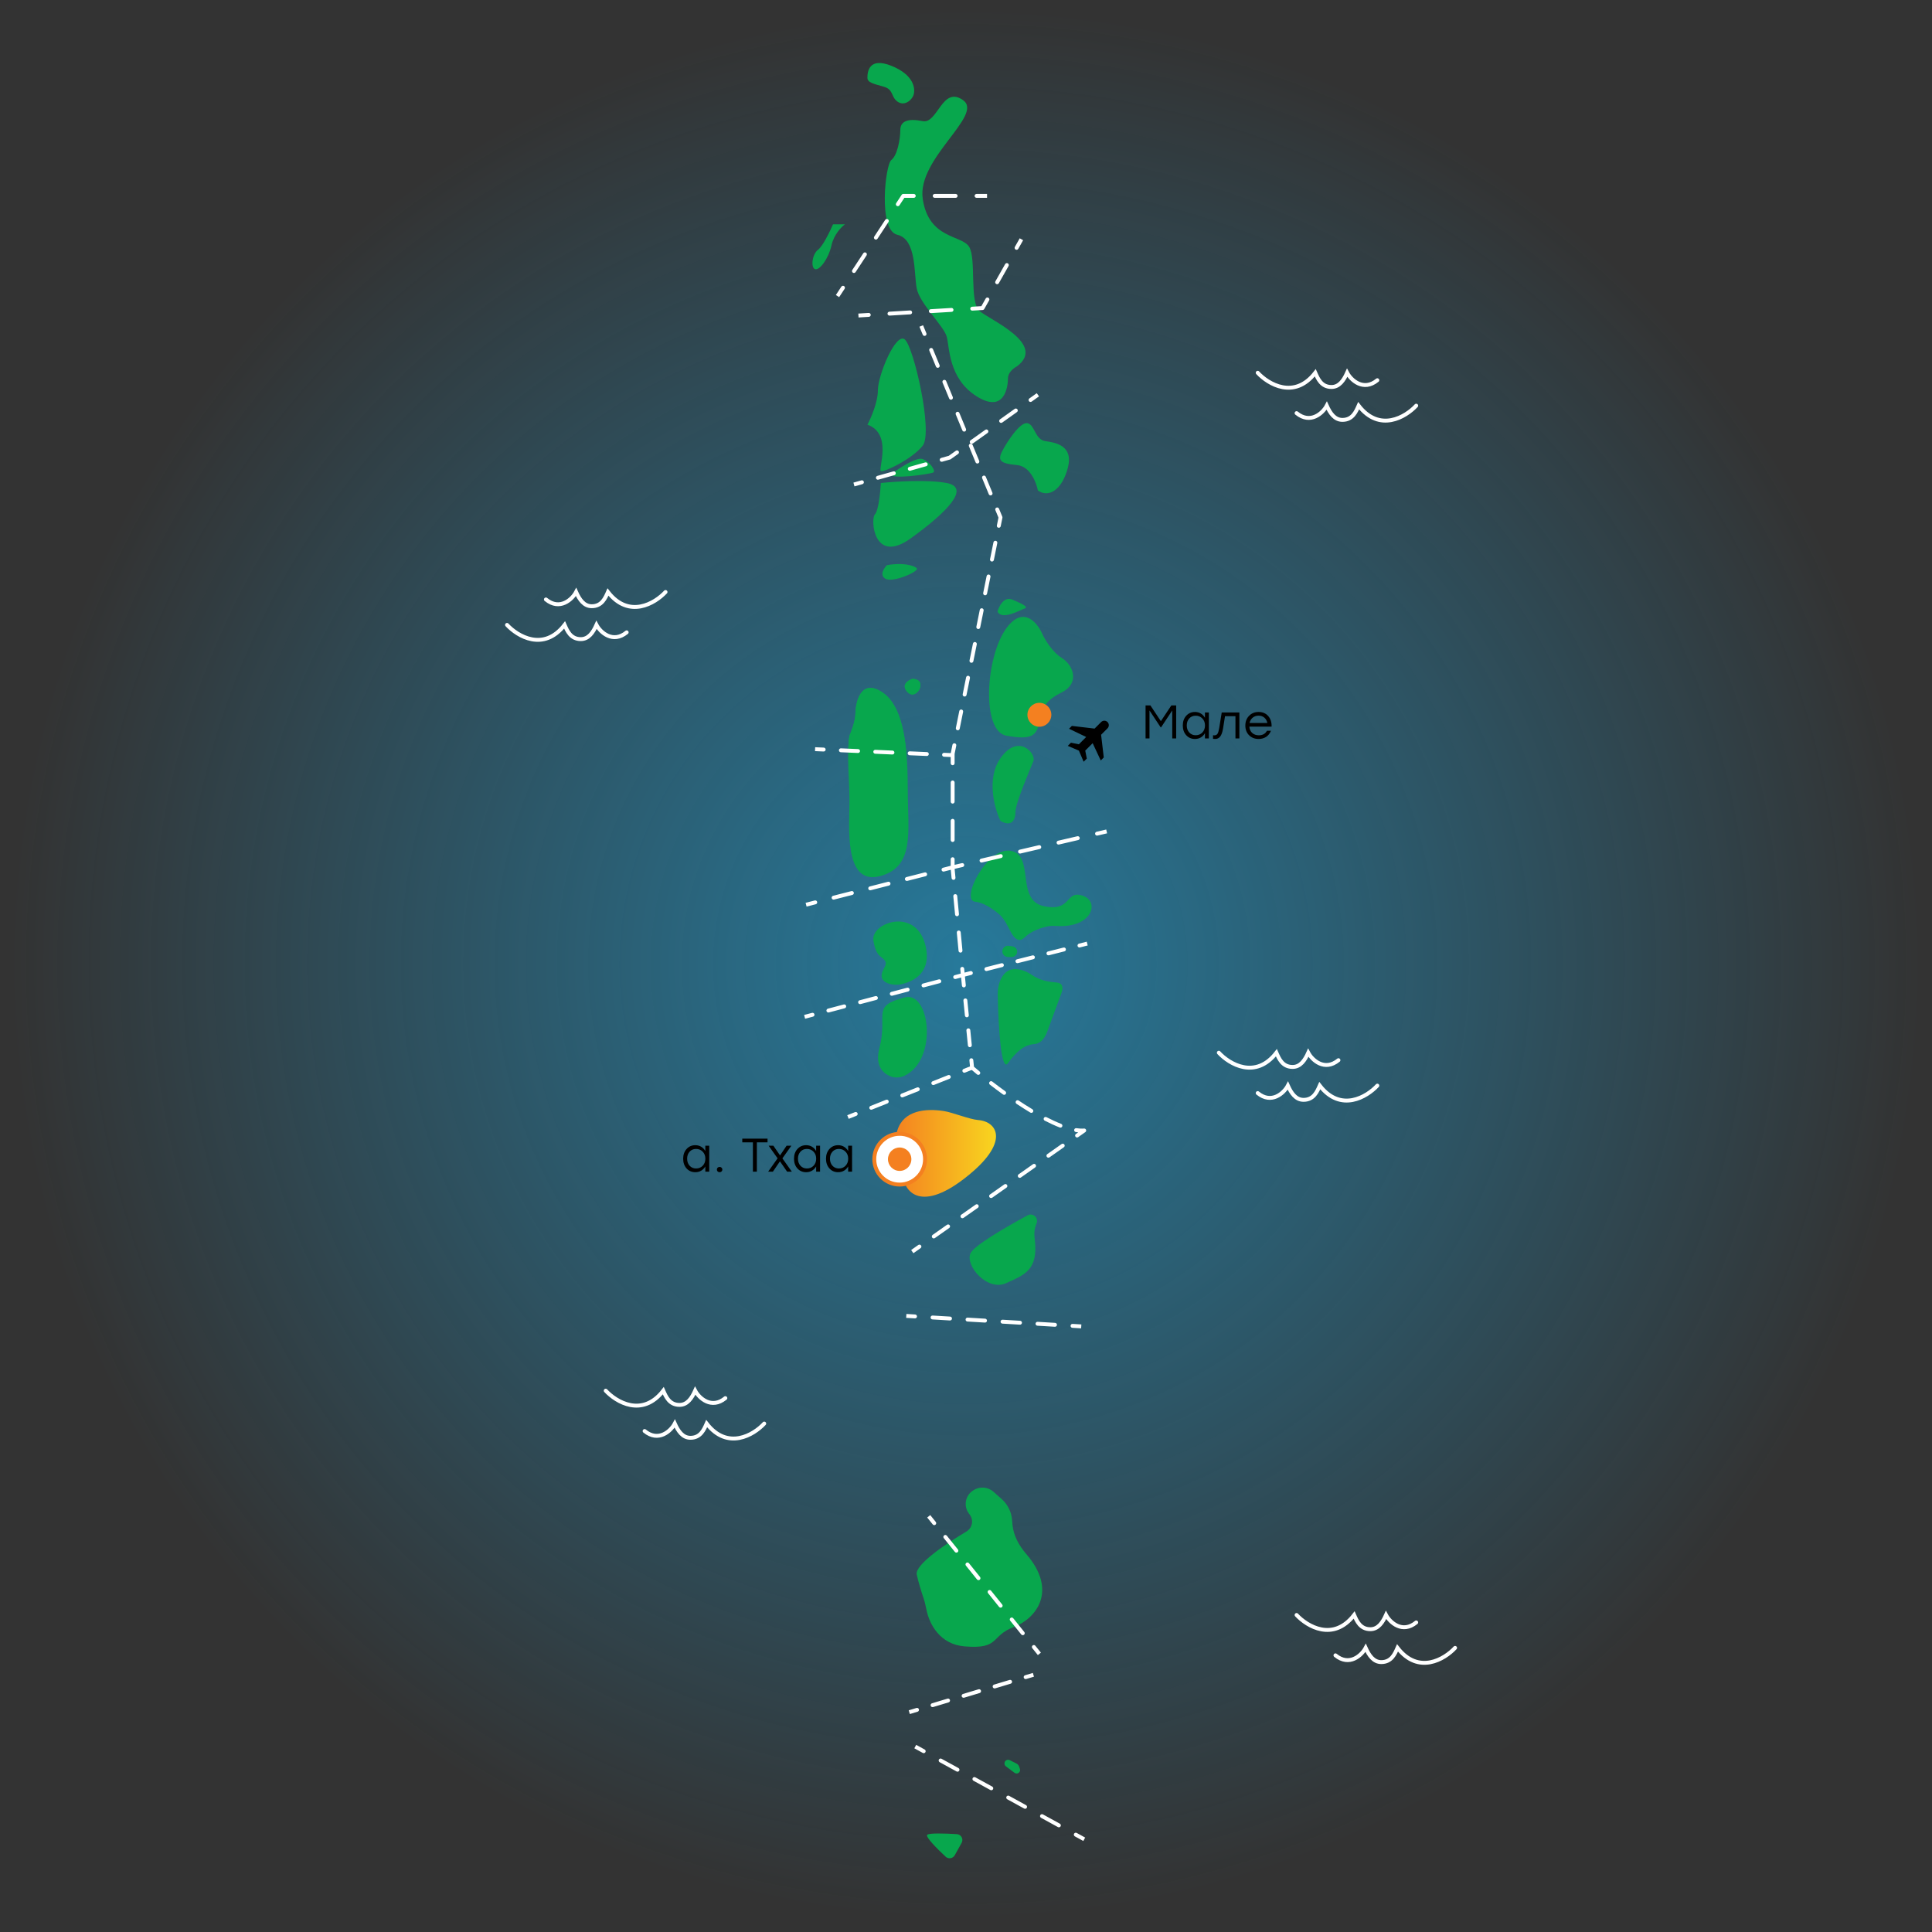 <svg width="450" height="450" viewBox="0 0 450 450" fill="none" xmlns="http://www.w3.org/2000/svg">
<rect x="0" y="0" width="450" height="450" fill="#333333" stroke="none"/>
<circle opacity="0.6" cx="225.002" cy="224.545" r="224.545" fill="url(#paint0_radial_381_1131)"/>
<path d="M190.543 58.166C191.657 57.33 193.329 53.87 194.026 52.245H196.812C196 52.825 194.235 54.613 193.678 57.121C192.981 60.255 190.891 63.042 189.846 62.694C188.801 62.345 189.15 59.211 190.543 58.166Z" fill="#08A74D"/>
<path d="M199.25 166.138C199.25 167.81 198.321 170.317 197.857 171.362C197.16 175.89 197.857 181.115 197.857 186.687C197.857 192.26 196.464 206.192 204.823 204.102C213.182 202.012 211.441 193.653 211.441 184.249C211.441 174.845 210.744 164.745 205.52 161.262C200.295 157.779 199.25 164.048 199.25 166.138Z" fill="#08A74D"/>
<path d="M212.485 158.127C211.441 158.475 209.769 159.59 211.441 161.262C213.53 163.351 216.317 158.127 212.485 158.127Z" fill="#08A74D"/>
<path fill-rule="evenodd" clip-rule="evenodd" d="M212.486 158.127C211.441 158.475 209.769 159.59 211.441 161.262C213.531 163.352 216.317 158.127 212.486 158.127ZM197.857 171.362C198.322 170.317 199.251 167.81 199.251 166.138C199.251 164.048 200.296 157.779 205.52 161.262C209.052 163.616 210.514 168.995 211.091 175.138L197.567 174.75C197.603 173.583 197.69 172.453 197.857 171.362Z" fill="#08A74D"/>
<path d="M234.428 146.285C238.329 140.991 241.626 145.008 242.787 147.678C243.368 148.955 245.086 151.858 247.315 153.251C250.101 154.992 251.495 159.172 247.315 161.262C243.178 163.33 242.795 165.057 242.112 168.132L242.091 168.228C241.394 171.362 240.349 172.407 234.428 171.362C228.507 170.317 229.552 152.903 234.428 146.285Z" fill="#08A74D"/>
<path d="M235.821 139.667C233.871 138.831 232.687 141.177 232.338 142.454C233.383 144.543 237.563 142.105 238.608 141.757C239.652 141.409 238.259 140.712 235.821 139.667Z" fill="#08A74D"/>
<path d="M236.866 108.321C239.931 108.599 241.394 112.384 241.742 114.242C244.18 115.983 247.315 114.242 248.708 109.017C250.101 103.793 245.922 103.096 243.484 102.748C241.046 102.4 241.046 98.916 239.304 98.568C237.563 98.22 234.428 103.096 233.383 105.186C232.338 107.276 233.035 107.972 236.866 108.321Z" fill="#08A74D"/>
<path d="M234.776 88.119C234.776 86.726 236.17 85.681 236.866 85.333C243.832 80.109 230.597 74.536 228.159 72.446C225.721 70.356 227.462 60.255 225.721 57.469C223.979 54.683 216.317 55.728 214.923 46.324C213.53 36.92 229.204 26.819 224.327 23.336C219.451 19.853 218.406 28.909 214.923 28.212C211.44 27.516 209.699 28.212 209.699 30.302C209.699 32.392 209.002 36.223 207.609 37.268C206.216 38.313 204.475 53.638 209.002 54.683C213.53 55.728 212.834 63.739 213.53 67.222C214.227 70.704 219.8 75.929 220.496 78.367C221.193 80.805 220.844 88.119 227.462 92.299C234.08 96.478 234.776 89.861 234.776 88.119Z" fill="#08A74D"/>
<path d="M233.035 176.587C229.691 181.324 231.641 188.313 233.035 191.215C235.473 192.608 236.518 191.215 236.518 189.126C236.518 187.036 240.001 179.025 240.697 177.283C241.394 175.542 237.214 170.666 233.035 176.587Z" fill="#08A74D"/>
<path d="M204.475 90.906C204.475 93.692 202.849 97.407 202.037 98.916C207.958 101.006 204.475 109.365 205.171 109.714C205.868 110.062 212.486 106.927 214.924 103.793C217.362 100.658 212.834 80.805 210.744 79.063C208.654 77.322 204.475 87.422 204.475 90.906Z" fill="#08A74D"/>
<path d="M203.778 119.814C204.614 118.978 205.055 114.59 205.171 112.5C208.422 112.152 216.038 111.664 220.496 112.5C226.069 113.545 220.844 119.118 212.137 125.387C203.43 131.656 202.733 120.859 203.778 119.814Z" fill="#08A74D"/>
<path d="M214.923 106.927C213.53 106.37 209.467 109.017 207.609 110.41C207.261 111.803 216.665 110.41 217.361 110.062C218.058 109.714 216.665 107.624 214.923 106.927Z" fill="#08A74D"/>
<path d="M206.216 134.791C204.823 133.955 205.868 132.353 206.564 131.656C210.047 130.96 212.834 131.656 213.53 132.353C214.227 133.05 207.958 135.836 206.216 134.791Z" fill="#08A74D"/>
<path d="M215.62 220.472C216.877 226.13 213.354 228.465 209.999 229.226C208.021 229.675 205.13 229.036 205.349 227.019C205.481 225.81 206.647 224.816 206.216 223.955C205.519 222.562 204.126 223.259 203.43 219.079C202.733 214.899 213.53 211.068 215.62 220.472Z" fill="#08A74D"/>
<path d="M204.823 244.156C203.787 248.127 205.553 249.886 207.262 250.638C208.36 251.121 209.635 251.06 210.717 250.54C218.517 246.791 216.617 230.782 210.744 232.314C202.733 234.404 206.913 236.145 204.823 244.156Z" fill="#08A74D"/>
<path d="M227.114 210.023C228.979 210.21 231.053 211.551 232.603 212.836C233.872 213.888 234.577 215.42 235.327 216.888C236.132 218.466 237.302 219.688 238.608 218.382C240.171 216.819 242.585 216.046 244.199 215.741C244.877 215.613 245.574 215.647 246.264 215.685C254.436 216.127 256.206 209.968 252.191 208.63C248.012 207.237 249.753 212.461 243.136 211.068C236.518 209.675 241.046 199.226 235.473 198.181C229.9 197.136 223.631 209.675 227.114 210.023Z" fill="#08A74D"/>
<path d="M240.349 227.09C239.044 226.186 237.79 225.798 236.666 225.72C233.711 225.516 232.326 228.781 232.389 231.742C232.568 240.118 233.24 249.767 234.776 247.64C237.678 243.623 239.578 243.323 241.027 243.169C242.53 243.008 243.406 241.68 243.929 240.262L247.218 231.333C247.741 229.915 247.485 228.933 245.977 228.827C244.412 228.718 242.23 228.392 240.349 227.09Z" fill="#08A74D"/>
<path d="M209.003 263.313C210.437 258.6 215.6 258.119 219.894 258.794C221.835 259.099 225.852 260.724 227.811 260.875C232.339 261.223 235.473 266.099 224.676 274.458C213.879 282.817 210.396 276.896 210.396 273.762C210.396 270.627 206.565 271.324 209.003 263.313Z" fill="url(#paint1_linear_381_1131)"/>
<path d="M226.069 291.873C226.954 290.103 233.898 286.021 239.337 283.078C240.605 282.391 241.992 283.691 241.414 285.012C240.947 286.078 240.835 287.262 240.985 288.416C241.952 295.854 238.643 296.894 234.428 298.839C229.9 300.929 224.676 294.66 226.069 291.873Z" fill="#08A74D"/>
<path d="M202.037 18.111C202.037 19.226 203.43 19.505 205.868 20.201C207.958 20.798 207.609 22.291 208.654 23.336C210.43 25.112 212.486 23.336 212.834 21.943C213.182 20.55 212.834 17.415 207.609 15.325C202.385 13.235 202.037 16.718 202.037 18.111Z" fill="#08A74D"/>
<path d="M213.53 366.757C213.024 364.479 220.336 359.537 225.074 356.736C225.9 356.248 226.417 355.367 226.417 354.408C226.417 353.833 226.231 353.273 225.886 352.813L225.674 352.53C224.381 350.806 224.819 348.348 226.628 347.177L226.745 347.102C228.198 346.162 230.099 346.307 231.392 347.456L233.32 349.17C234.703 350.399 235.562 352.11 235.723 353.953L235.82 355.073C236.044 357.654 237.332 359.987 239.026 361.947C246.524 370.622 241.205 377.059 236.17 378.948C230.597 381.037 233.035 384.172 224.676 383.475C218.914 382.995 216.531 378.343 215.833 375.134C215.631 374.207 215.453 373.273 215.151 372.373C214.631 370.825 213.942 368.608 213.53 366.757Z" fill="#08A74D"/>
<path d="M222.386 432.11L223.977 429.246C224.468 428.362 223.883 427.268 222.873 427.206C219.996 427.029 216.405 426.925 215.969 427.361C215.512 427.817 218.143 430.488 220.257 432.46C220.909 433.068 221.953 432.89 222.386 432.11Z" fill="#08A74D"/>
<path d="M234.298 411.416L236.302 412.919C236.442 413.024 236.613 413.081 236.788 413.081C237.34 413.081 237.731 412.539 237.556 412.015L237.375 411.471C237.272 411.164 237.051 410.909 236.761 410.764L235.187 409.977C234.768 409.768 234.258 409.938 234.048 410.357C233.865 410.724 233.97 411.17 234.298 411.416Z" fill="#08A74D"/>
<path d="M235.856 220.428L234.954 220.299C234.268 220.201 233.625 220.656 233.489 221.335C233.421 221.675 233.493 222.03 233.685 222.318C233.93 222.686 234.346 222.91 234.788 222.91H235.649C235.982 222.91 236.302 222.778 236.538 222.542L236.555 222.525C237.087 221.993 237.025 221.114 236.423 220.662C236.257 220.538 236.062 220.457 235.856 220.428Z" fill="#08A74D"/>
<path d="M233.035 120.511L233.481 120.601C233.499 120.513 233.49 120.421 233.455 120.337L233.035 120.511ZM221.89 175.542L221.444 175.452C221.438 175.481 221.435 175.512 221.435 175.542H221.89ZM221.89 202.361H221.435C221.435 202.375 221.436 202.39 221.437 202.404L221.89 202.361ZM224.328 227.787L223.875 227.83L223.876 227.832L224.328 227.787ZM226.418 248.684L225.965 248.73C225.977 248.845 226.033 248.952 226.121 249.029L226.418 248.684ZM252.54 263.313L252.802 263.684C252.969 263.566 253.037 263.35 252.967 263.158C252.897 262.965 252.707 262.843 252.502 262.86L252.54 263.313ZM214.417 290.721C214.622 290.576 214.671 290.293 214.526 290.088C214.382 289.882 214.098 289.833 213.893 289.978L214.417 290.721ZM217.231 287.627C217.026 287.771 216.976 288.055 217.121 288.26C217.266 288.465 217.549 288.515 217.754 288.37L217.231 287.627ZM221.092 286.019C221.297 285.874 221.347 285.591 221.202 285.386C221.058 285.18 220.774 285.131 220.569 285.276L221.092 286.019ZM223.907 282.925C223.701 283.069 223.652 283.353 223.797 283.558C223.941 283.763 224.225 283.813 224.43 283.668L223.907 282.925ZM227.768 281.317C227.973 281.172 228.022 280.889 227.878 280.684C227.733 280.478 227.45 280.429 227.244 280.574L227.768 281.317ZM230.582 278.223C230.377 278.367 230.328 278.651 230.472 278.856C230.617 279.061 230.901 279.111 231.106 278.966L230.582 278.223ZM234.444 276.615C234.649 276.47 234.698 276.187 234.553 275.982C234.409 275.776 234.125 275.727 233.92 275.872L234.444 276.615ZM237.258 273.521C237.053 273.665 237.004 273.949 237.148 274.154C237.293 274.359 237.576 274.409 237.781 274.264L237.258 273.521ZM241.119 271.913C241.325 271.768 241.374 271.485 241.229 271.28C241.085 271.074 240.801 271.025 240.596 271.17L241.119 271.913ZM243.934 268.819C243.728 268.963 243.679 269.247 243.824 269.452C243.968 269.657 244.252 269.707 244.457 269.562L243.934 268.819ZM247.795 267.211C248 267.066 248.049 266.783 247.905 266.578C247.76 266.372 247.477 266.323 247.271 266.468L247.795 267.211ZM250.609 264.117C250.404 264.261 250.355 264.545 250.499 264.75C250.644 264.955 250.928 265.005 251.133 264.86L250.609 264.117ZM250.716 262.778C250.468 262.74 250.237 262.911 250.199 263.159C250.161 263.407 250.332 263.639 250.58 263.676L250.716 262.778ZM246.834 262.616C247.068 262.707 247.332 262.591 247.422 262.356C247.513 262.122 247.397 261.859 247.163 261.768L246.834 262.616ZM243.749 260.21C243.526 260.095 243.251 260.182 243.136 260.406C243.021 260.629 243.109 260.903 243.332 261.018L243.749 260.21ZM239.989 259.145C240.204 259.274 240.484 259.204 240.613 258.989C240.742 258.774 240.673 258.495 240.457 258.365L239.989 259.145ZM237.265 256.34C237.056 256.201 236.774 256.257 236.635 256.466C236.496 256.675 236.552 256.957 236.761 257.096L237.265 256.34ZM233.624 254.92C233.827 255.067 234.111 255.021 234.258 254.817C234.405 254.613 234.359 254.329 234.155 254.182L233.624 254.92ZM231.117 251.918C230.918 251.764 230.633 251.801 230.48 252C230.326 252.199 230.363 252.484 230.562 252.638L231.117 251.918ZM227.577 250.257C227.771 250.417 228.057 250.39 228.217 250.196C228.377 250.003 228.35 249.716 228.156 249.556L227.577 250.257ZM226.696 246.898C226.671 246.648 226.448 246.466 226.198 246.491C225.949 246.516 225.766 246.738 225.791 246.988L226.696 246.898ZM225.443 243.505C225.468 243.755 225.691 243.937 225.941 243.912C226.19 243.887 226.373 243.664 226.348 243.415L225.443 243.505ZM225.999 239.932C225.974 239.682 225.752 239.5 225.502 239.525C225.252 239.55 225.07 239.772 225.095 240.022L225.999 239.932ZM224.746 236.539C224.771 236.789 224.994 236.971 225.244 236.946C225.494 236.921 225.676 236.699 225.651 236.449L224.746 236.539ZM225.303 232.966C225.278 232.716 225.055 232.534 224.805 232.559C224.555 232.584 224.373 232.806 224.398 233.056L225.303 232.966ZM224.05 229.573C224.075 229.823 224.298 230.005 224.547 229.98C224.797 229.955 224.979 229.733 224.954 229.483L224.05 229.573ZM224.577 225.624C224.553 225.374 224.331 225.191 224.081 225.215C223.831 225.239 223.648 225.461 223.672 225.711L224.577 225.624ZM223.266 221.473C223.29 221.723 223.512 221.907 223.762 221.883C224.012 221.859 224.195 221.637 224.171 221.387L223.266 221.473ZM223.765 217.149C223.741 216.899 223.519 216.716 223.269 216.74C223.019 216.764 222.836 216.986 222.86 217.236L223.765 217.149ZM222.453 212.998C222.477 213.248 222.699 213.431 222.949 213.407C223.199 213.383 223.382 213.161 223.358 212.911L222.453 212.998ZM222.952 208.674C222.928 208.424 222.706 208.241 222.456 208.265C222.206 208.289 222.023 208.511 222.047 208.761L222.952 208.674ZM221.641 204.523C221.665 204.773 221.887 204.956 222.136 204.932C222.386 204.908 222.569 204.686 222.546 204.436L221.641 204.523ZM222.344 200.126C222.344 199.875 222.141 199.671 221.89 199.671C221.639 199.671 221.435 199.875 221.435 200.126H222.344ZM221.435 195.656C221.435 195.907 221.639 196.111 221.89 196.111C222.141 196.111 222.344 195.907 222.344 195.656H221.435ZM222.344 191.186C222.344 190.935 222.141 190.732 221.89 190.732C221.639 190.732 221.435 190.935 221.435 191.186H222.344ZM221.435 186.716C221.435 186.968 221.639 187.171 221.89 187.171C222.141 187.171 222.344 186.968 222.344 186.716H221.435ZM222.344 182.247C222.344 181.996 222.141 181.792 221.89 181.792C221.639 181.792 221.435 181.996 221.435 182.247H222.344ZM221.435 177.777C221.435 178.028 221.639 178.231 221.89 178.231C222.141 178.231 222.344 178.028 222.344 177.777H221.435ZM222.733 173.667C222.783 173.421 222.624 173.181 222.378 173.131C222.132 173.081 221.892 173.24 221.842 173.486L222.733 173.667ZM222.639 169.556C222.589 169.802 222.748 170.041 222.994 170.091C223.24 170.141 223.48 169.982 223.53 169.736L222.639 169.556ZM224.326 165.805C224.375 165.559 224.216 165.319 223.97 165.27C223.724 165.22 223.484 165.379 223.435 165.625L224.326 165.805ZM224.231 161.694C224.181 161.94 224.34 162.18 224.586 162.23C224.832 162.28 225.072 162.12 225.122 161.874L224.231 161.694ZM225.918 157.944C225.968 157.698 225.809 157.458 225.563 157.408C225.317 157.358 225.077 157.517 225.027 157.763L225.918 157.944ZM225.823 153.832C225.773 154.078 225.932 154.318 226.178 154.368C226.424 154.418 226.664 154.259 226.714 154.013L225.823 153.832ZM227.51 150.082C227.56 149.836 227.401 149.596 227.155 149.546C226.909 149.497 226.669 149.656 226.619 149.902L227.51 150.082ZM227.415 145.971C227.365 146.217 227.524 146.457 227.77 146.507C228.016 146.556 228.256 146.397 228.306 146.151L227.415 145.971ZM229.102 142.221C229.152 141.974 228.993 141.735 228.747 141.685C228.501 141.635 228.261 141.794 228.211 142.04L229.102 142.221ZM229.007 138.109C228.958 138.355 229.117 138.595 229.363 138.645C229.609 138.695 229.849 138.536 229.898 138.29L229.007 138.109ZM230.694 134.359C230.744 134.113 230.585 133.873 230.339 133.823C230.093 133.773 229.853 133.932 229.803 134.179L230.694 134.359ZM230.6 130.248C230.55 130.494 230.709 130.734 230.955 130.783C231.201 130.833 231.441 130.674 231.491 130.428L230.6 130.248ZM232.287 126.497C232.337 126.251 232.177 126.012 231.931 125.962C231.685 125.912 231.446 126.071 231.396 126.317L232.287 126.497ZM232.192 122.386C232.142 122.632 232.301 122.872 232.547 122.922C232.793 122.972 233.033 122.813 233.083 122.567L232.192 122.386ZM232.686 118.48C232.59 118.248 232.324 118.137 232.092 118.233C231.86 118.329 231.75 118.595 231.846 118.827L232.686 118.48ZM230.308 115.112C230.404 115.344 230.67 115.454 230.902 115.358C231.134 115.262 231.244 114.996 231.148 114.764L230.308 115.112ZM229.61 111.049C229.514 110.817 229.248 110.707 229.016 110.803C228.784 110.899 228.674 111.165 228.77 111.397L229.61 111.049ZM227.231 107.682C227.327 107.914 227.593 108.024 227.825 107.928C228.057 107.832 228.167 107.566 228.071 107.334L227.231 107.682ZM226.533 103.619C226.437 103.387 226.171 103.277 225.939 103.373C225.707 103.469 225.597 103.735 225.693 103.967L226.533 103.619ZM224.155 100.251C224.251 100.483 224.517 100.594 224.749 100.498C224.98 100.401 225.091 100.136 224.995 99.904L224.155 100.251ZM223.456 96.189C223.36 95.957 223.094 95.846 222.862 95.942C222.631 96.038 222.52 96.304 222.616 96.536L223.456 96.189ZM221.078 92.821C221.174 93.053 221.44 93.163 221.672 93.067C221.904 92.971 222.014 92.705 221.918 92.473L221.078 92.821ZM220.38 88.758C220.284 88.526 220.018 88.416 219.786 88.512C219.554 88.608 219.444 88.874 219.54 89.106L220.38 88.758ZM218.001 85.391C218.097 85.623 218.363 85.733 218.595 85.637C218.827 85.541 218.937 85.275 218.841 85.043L218.001 85.391ZM217.303 81.328C217.207 81.096 216.941 80.986 216.709 81.082C216.477 81.178 216.367 81.444 216.463 81.676L217.303 81.328ZM214.925 77.96C215.021 78.192 215.287 78.302 215.519 78.207C215.751 78.111 215.861 77.845 215.765 77.613L214.925 77.96ZM212.748 291.897L214.417 290.721L213.893 289.978L212.224 291.153L212.748 291.897ZM217.754 288.37L221.092 286.019L220.569 285.276L217.231 287.627L217.754 288.37ZM224.43 283.668L227.768 281.317L227.244 280.574L223.907 282.925L224.43 283.668ZM231.106 278.966L234.444 276.615L233.92 275.872L230.582 278.223L231.106 278.966ZM237.781 274.264L241.119 271.913L240.596 271.17L237.258 273.521L237.781 274.264ZM244.457 269.562L247.795 267.211L247.271 266.468L243.934 268.819L244.457 269.562ZM251.133 264.86L252.802 263.684L252.278 262.941L250.609 264.117L251.133 264.86ZM252.502 262.86C251.963 262.905 251.366 262.876 250.716 262.778L250.58 263.676C251.283 263.783 251.953 263.818 252.578 263.766L252.502 262.86ZM247.163 261.768C246.072 261.345 244.925 260.816 243.749 260.21L243.332 261.018C244.53 261.636 245.707 262.178 246.834 262.616L247.163 261.768ZM240.457 258.365C239.389 257.723 238.319 257.042 237.265 256.34L236.761 257.096C237.825 257.805 238.908 258.494 239.989 259.145L240.457 258.365ZM234.155 254.182C233.096 253.42 232.076 252.657 231.117 251.918L230.562 252.638C231.528 253.382 232.556 254.151 233.624 254.92L234.155 254.182ZM228.156 249.556C227.637 249.127 227.155 248.72 226.715 248.34L226.121 249.029C226.566 249.413 227.053 249.824 227.577 250.257L228.156 249.556ZM226.87 248.639L226.696 246.898L225.791 246.988L225.965 248.73L226.87 248.639ZM226.348 243.415L225.999 239.932L225.095 240.022L225.443 243.505L226.348 243.415ZM225.651 236.449L225.303 232.966L224.398 233.056L224.746 236.539L225.651 236.449ZM224.954 229.483L224.78 227.741L223.876 227.832L224.05 229.573L224.954 229.483ZM224.78 227.743L224.577 225.624L223.672 225.711L223.875 227.83L224.78 227.743ZM224.171 221.387L223.765 217.149L222.86 217.236L223.266 221.473L224.171 221.387ZM223.358 212.911L222.952 208.674L222.047 208.761L222.453 212.998L223.358 212.911ZM222.546 204.436L222.342 202.317L221.437 202.404L221.641 204.523L222.546 204.436ZM222.344 202.361V200.126H221.435V202.361H222.344ZM222.344 195.656V191.186H221.435V195.656H222.344ZM222.344 186.716V182.247H221.435V186.716H222.344ZM222.344 177.777V175.542H221.435V177.777H222.344ZM222.335 175.632L222.733 173.667L221.842 173.486L221.444 175.452L222.335 175.632ZM223.53 169.736L224.326 165.805L223.435 165.625L222.639 169.556L223.53 169.736ZM225.122 161.874L225.918 157.944L225.027 157.763L224.231 161.694L225.122 161.874ZM226.714 154.013L227.51 150.082L226.619 149.902L225.823 153.832L226.714 154.013ZM228.306 146.151L229.102 142.221L228.211 142.04L227.415 145.971L228.306 146.151ZM229.898 138.29L230.694 134.359L229.803 134.179L229.007 138.109L229.898 138.29ZM231.491 130.428L232.287 126.497L231.396 126.317L230.6 130.248L231.491 130.428ZM233.083 122.567L233.481 120.601L232.59 120.421L232.192 122.386L233.083 122.567ZM233.455 120.337L232.686 118.48L231.846 118.827L232.615 120.685L233.455 120.337ZM231.148 114.764L229.61 111.049L228.77 111.397L230.308 115.112L231.148 114.764ZM228.071 107.334L226.533 103.619L225.693 103.967L227.231 107.682L228.071 107.334ZM224.995 99.904L223.456 96.189L222.616 96.536L224.155 100.251L224.995 99.904ZM221.918 92.473L220.38 88.758L219.54 89.106L221.078 92.821L221.918 92.473ZM218.841 85.043L217.303 81.328L216.463 81.676L218.001 85.391L218.841 85.043ZM215.765 77.613L214.996 75.755L214.156 76.103L214.925 77.96L215.765 77.613Z" fill="white"/>
<path d="M210.395 45.627V45.172C210.242 45.172 210.099 45.249 210.015 45.377L210.395 45.627ZM196.727 67.268C196.865 67.058 196.807 66.776 196.597 66.638C196.387 66.501 196.105 66.559 195.967 66.769L196.727 67.268ZM198.522 62.879C198.384 63.089 198.442 63.371 198.652 63.509C198.862 63.647 199.144 63.588 199.282 63.378L198.522 62.879ZM201.836 59.489C201.974 59.279 201.915 58.997 201.705 58.86C201.495 58.722 201.214 58.78 201.076 58.99L201.836 59.489ZM203.63 55.101C203.492 55.311 203.551 55.592 203.76 55.73C203.97 55.868 204.252 55.81 204.39 55.6L203.63 55.101ZM206.944 51.71C207.082 51.501 207.023 51.219 206.814 51.081C206.604 50.943 206.322 51.002 206.184 51.211L206.944 51.71ZM208.738 47.322C208.601 47.532 208.659 47.814 208.869 47.952C209.079 48.089 209.36 48.031 209.498 47.821L208.738 47.322ZM212.833 46.081C213.085 46.081 213.288 45.878 213.288 45.627C213.288 45.376 213.085 45.172 212.833 45.172V46.081ZM217.71 45.172C217.459 45.172 217.255 45.376 217.255 45.627C217.255 45.878 217.459 46.081 217.71 46.081V45.172ZM222.586 46.081C222.837 46.081 223.04 45.878 223.04 45.627C223.04 45.376 222.837 45.172 222.586 45.172V46.081ZM227.462 45.172C227.211 45.172 227.007 45.376 227.007 45.627C227.007 45.878 227.211 46.081 227.462 46.081V45.172ZM195.45 69.212L196.727 67.268L195.967 66.769L194.69 68.713L195.45 69.212ZM199.282 63.378L201.836 59.489L201.076 58.99L198.522 62.879L199.282 63.378ZM204.39 55.6L206.944 51.71L206.184 51.211L203.63 55.101L204.39 55.6ZM209.498 47.821L210.775 45.877L210.015 45.377L208.738 47.322L209.498 47.821ZM210.395 46.081H212.833V45.172H210.395V46.081ZM217.71 46.081H222.586V45.172H217.71V46.081ZM227.462 46.081H229.9V45.172H227.462V46.081Z" fill="white"/>
<path d="M228.855 71.749L228.883 72.203C229.037 72.194 229.175 72.107 229.251 71.973L228.855 71.749ZM202.383 73.799C202.634 73.784 202.825 73.569 202.81 73.318C202.794 73.068 202.579 72.877 202.329 72.892L202.383 73.799ZM207.147 72.602C206.896 72.617 206.705 72.832 206.72 73.083C206.735 73.333 206.951 73.524 207.201 73.509L207.147 72.602ZM212.019 73.219C212.27 73.204 212.461 72.989 212.446 72.738C212.431 72.487 212.215 72.296 211.965 72.311L212.019 73.219ZM216.783 72.021C216.532 72.036 216.341 72.252 216.356 72.502C216.372 72.753 216.587 72.944 216.838 72.929L216.783 72.021ZM221.656 72.638C221.906 72.623 222.097 72.408 222.082 72.157C222.067 71.907 221.852 71.716 221.601 71.731L221.656 72.638ZM226.419 71.441C226.168 71.456 225.978 71.671 225.993 71.922C226.008 72.172 226.223 72.363 226.474 72.348L226.419 71.441ZM230.383 69.97C230.507 69.752 230.43 69.474 230.211 69.351C229.993 69.227 229.715 69.304 229.592 69.523L230.383 69.97ZM231.856 65.517C231.732 65.736 231.809 66.013 232.028 66.137C232.246 66.26 232.524 66.183 232.647 65.965L231.856 65.517ZM234.911 61.959C235.035 61.741 234.957 61.464 234.739 61.34C234.52 61.217 234.243 61.294 234.12 61.512L234.911 61.959ZM236.383 57.507C236.26 57.725 236.337 58.003 236.556 58.126C236.774 58.25 237.051 58.173 237.175 57.954L236.383 57.507ZM199.974 73.945L202.383 73.799L202.329 72.892L199.919 73.037L199.974 73.945ZM207.201 73.509L212.019 73.219L211.965 72.311L207.147 72.602L207.201 73.509ZM216.838 72.929L221.656 72.638L221.601 71.731L216.783 72.021L216.838 72.929ZM226.474 72.348L228.883 72.203L228.828 71.296L226.419 71.441L226.474 72.348ZM229.251 71.973L230.383 69.97L229.592 69.523L228.46 71.526L229.251 71.973ZM232.647 65.965L234.911 61.959L234.12 61.512L231.856 65.517L232.647 65.965ZM237.175 57.954L238.307 55.951L237.515 55.504L236.383 57.507L237.175 57.954Z" fill="white"/>
<path d="M221.193 106.579L221.316 107.017C221.366 107.002 221.414 106.98 221.456 106.949L221.193 106.579ZM200.883 112.764C201.124 112.696 201.265 112.445 201.197 112.203C201.129 111.961 200.878 111.82 200.636 111.888L200.883 112.764ZM204.352 110.843C204.11 110.911 203.969 111.162 204.037 111.404C204.105 111.646 204.356 111.787 204.598 111.719L204.352 110.843ZM208.313 110.674C208.555 110.606 208.695 110.355 208.627 110.113C208.559 109.871 208.308 109.731 208.067 109.799L208.313 110.674ZM211.782 108.754C211.54 108.822 211.399 109.073 211.467 109.314C211.535 109.556 211.786 109.697 212.028 109.629L211.782 108.754ZM215.743 108.584C215.985 108.516 216.126 108.265 216.058 108.023C215.99 107.782 215.739 107.641 215.497 107.709L215.743 108.584ZM219.212 106.664C218.971 106.732 218.83 106.983 218.898 107.225C218.966 107.466 219.217 107.607 219.458 107.539L219.212 106.664ZM223.169 105.73C223.373 105.585 223.421 105.301 223.276 105.096C223.13 104.892 222.846 104.844 222.642 104.99L223.169 105.73ZM226.067 102.552C225.862 102.697 225.814 102.981 225.96 103.186C226.106 103.39 226.389 103.438 226.594 103.292L226.067 102.552ZM230.019 100.854C230.223 100.709 230.271 100.425 230.125 100.22C229.98 100.016 229.696 99.968 229.492 100.114L230.019 100.854ZM232.917 97.675C232.712 97.821 232.664 98.105 232.81 98.309C232.955 98.514 233.239 98.562 233.444 98.416L232.917 97.675ZM236.869 95.978C237.073 95.832 237.121 95.549 236.975 95.344C236.83 95.14 236.546 95.092 236.341 95.237L236.869 95.978ZM239.766 92.799C239.562 92.945 239.514 93.229 239.66 93.433C239.805 93.638 240.089 93.686 240.294 93.54L239.766 92.799ZM199.025 113.286L200.883 112.764L200.636 111.888L198.779 112.411L199.025 113.286ZM204.598 111.719L208.313 110.674L208.067 109.799L204.352 110.843L204.598 111.719ZM212.028 109.629L215.743 108.584L215.497 107.709L211.782 108.754L212.028 109.629ZM219.458 107.539L221.316 107.017L221.07 106.141L219.212 106.664L219.458 107.539ZM221.456 106.949L223.169 105.73L222.642 104.99L220.929 106.209L221.456 106.949ZM226.594 103.292L230.019 100.854L229.492 100.114L226.067 102.552L226.594 103.292ZM233.444 98.416L236.869 95.978L236.341 95.237L232.917 97.675L233.444 98.416ZM240.294 93.54L242.006 92.321L241.479 91.58L239.766 92.799L240.294 93.54Z" fill="white"/>
<path d="M191.829 175.038C192.08 175.049 192.292 174.855 192.303 174.604C192.314 174.353 192.119 174.141 191.869 174.13L191.829 175.038ZM195.874 174.304C195.623 174.293 195.411 174.488 195.4 174.738C195.389 174.989 195.584 175.201 195.835 175.212L195.874 174.304ZM199.84 175.386C200.091 175.397 200.303 175.203 200.314 174.952C200.325 174.701 200.13 174.489 199.879 174.478L199.84 175.386ZM203.885 174.652C203.634 174.641 203.422 174.836 203.411 175.087C203.4 175.338 203.595 175.55 203.845 175.561L203.885 174.652ZM207.851 175.735C208.102 175.746 208.314 175.551 208.325 175.3C208.336 175.05 208.141 174.837 207.89 174.827L207.851 175.735ZM211.896 175.001C211.645 174.99 211.433 175.184 211.422 175.435C211.411 175.686 211.605 175.898 211.856 175.909L211.896 175.001ZM215.862 176.083C216.112 176.094 216.325 175.899 216.336 175.649C216.346 175.398 216.152 175.186 215.901 175.175L215.862 176.083ZM219.907 175.349C219.656 175.338 219.444 175.533 219.433 175.783C219.422 176.034 219.616 176.246 219.867 176.257L219.907 175.349ZM189.826 174.951L191.829 175.038L191.869 174.13L189.866 174.043L189.826 174.951ZM195.835 175.212L199.84 175.386L199.879 174.478L195.874 174.304L195.835 175.212ZM203.845 175.561L207.851 175.735L207.89 174.827L203.885 174.652L203.845 175.561ZM211.856 175.909L215.862 176.083L215.901 175.175L211.896 175.001L211.856 175.909ZM219.867 176.257L221.87 176.344L221.909 175.436L219.907 175.349L219.867 176.257Z" fill="white"/>
<path d="M221.889 202.013L221.786 201.57L221.777 201.572L221.889 202.013ZM190.002 210.616C190.245 210.554 190.392 210.307 190.33 210.063C190.268 209.82 190.021 209.673 189.777 209.735L190.002 210.616ZM194.044 208.647C193.801 208.709 193.654 208.956 193.716 209.2C193.778 209.443 194.025 209.59 194.269 209.528L194.044 208.647ZM198.535 208.439C198.779 208.377 198.925 208.13 198.863 207.887C198.801 207.643 198.554 207.496 198.311 207.558L198.535 208.439ZM202.577 206.47C202.334 206.532 202.187 206.78 202.249 207.023C202.311 207.266 202.559 207.413 202.802 207.351L202.577 206.47ZM207.069 206.263C207.312 206.2 207.459 205.953 207.397 205.71C207.335 205.466 207.087 205.32 206.844 205.382L207.069 206.263ZM211.111 204.293C210.867 204.355 210.72 204.603 210.782 204.846C210.844 205.089 211.092 205.236 211.335 205.174L211.111 204.293ZM215.602 204.086C215.845 204.024 215.992 203.776 215.93 203.533C215.868 203.29 215.62 203.143 215.377 203.205L215.602 204.086ZM219.644 202.116C219.401 202.178 219.254 202.426 219.316 202.669C219.378 202.912 219.625 203.059 219.869 202.997L219.644 202.116ZM224.235 201.933C224.479 201.876 224.631 201.631 224.574 201.387C224.517 201.142 224.273 200.99 224.028 201.047L224.235 201.933ZM228.513 200.003C228.268 200.06 228.116 200.304 228.173 200.548C228.23 200.793 228.475 200.945 228.719 200.888L228.513 200.003ZM233.203 199.843C233.448 199.786 233.6 199.542 233.543 199.297C233.486 199.053 233.242 198.901 232.997 198.958L233.203 199.843ZM237.481 197.913C237.237 197.97 237.085 198.214 237.142 198.459C237.199 198.703 237.443 198.855 237.688 198.798L237.481 197.913ZM242.172 197.753C242.417 197.696 242.569 197.452 242.512 197.207C242.455 196.963 242.21 196.811 241.966 196.868L242.172 197.753ZM246.45 195.823C246.206 195.88 246.054 196.124 246.111 196.369C246.168 196.613 246.412 196.765 246.656 196.708L246.45 195.823ZM251.141 195.663C251.385 195.606 251.537 195.362 251.48 195.118C251.423 194.873 251.179 194.721 250.934 194.778L251.141 195.663ZM255.419 193.733C255.174 193.79 255.022 194.035 255.079 194.279C255.136 194.524 255.381 194.676 255.625 194.619L255.419 193.733ZM187.869 211.16L190.002 210.616L189.777 209.735L187.644 210.28L187.869 211.16ZM194.269 209.528L198.535 208.439L198.311 207.558L194.044 208.647L194.269 209.528ZM202.802 207.351L207.069 206.263L206.844 205.382L202.577 206.47L202.802 207.351ZM211.335 205.174L215.602 204.086L215.377 203.205L211.111 204.293L211.335 205.174ZM219.869 202.997L222.002 202.453L221.777 201.572L219.644 202.116L219.869 202.997ZM221.993 202.455L224.235 201.933L224.028 201.047L221.786 201.57L221.993 202.455ZM228.719 200.888L233.203 199.843L232.997 198.958L228.513 200.003L228.719 200.888ZM237.688 198.798L242.172 197.753L241.966 196.868L237.481 197.913L237.688 198.798ZM246.656 196.708L251.141 195.663L250.934 194.778L246.45 195.823L246.656 196.708ZM255.625 194.619L257.867 194.096L257.661 193.211L255.419 193.733L255.625 194.619Z" fill="white"/>
<path d="M224.328 227.09L224.216 226.649L224.212 226.65L224.328 227.09ZM189.37 236.794C189.613 236.73 189.758 236.481 189.694 236.238C189.63 235.996 189.381 235.851 189.138 235.915L189.37 236.794ZM192.83 234.94C192.587 235.004 192.443 235.253 192.507 235.495C192.571 235.738 192.82 235.883 193.062 235.819L192.83 234.94ZM196.754 234.843C196.997 234.779 197.142 234.531 197.078 234.288C197.013 234.045 196.765 233.9 196.522 233.965L196.754 234.843ZM200.214 232.989C199.971 233.053 199.826 233.302 199.891 233.545C199.955 233.788 200.203 233.932 200.446 233.868L200.214 232.989ZM204.138 232.893C204.381 232.829 204.526 232.58 204.461 232.337C204.397 232.095 204.149 231.95 203.906 232.014L204.138 232.893ZM207.598 231.039C207.355 231.103 207.21 231.352 207.274 231.594C207.339 231.837 207.587 231.982 207.83 231.918L207.598 231.039ZM211.522 230.943C211.765 230.878 211.909 230.63 211.845 230.387C211.781 230.144 211.533 229.999 211.29 230.064L211.522 230.943ZM214.982 229.088C214.739 229.152 214.594 229.401 214.658 229.644C214.722 229.887 214.971 230.031 215.214 229.967L214.982 229.088ZM218.906 228.992C219.149 228.928 219.293 228.679 219.229 228.437C219.165 228.194 218.916 228.049 218.674 228.113L218.906 228.992ZM222.366 227.138C222.123 227.202 221.978 227.451 222.042 227.693C222.106 227.936 222.355 228.081 222.598 228.017L222.366 227.138ZM226.246 227.073C226.489 227.012 226.637 226.764 226.575 226.521C226.514 226.278 226.266 226.13 226.023 226.192L226.246 227.073ZM229.637 225.278C229.393 225.339 229.246 225.586 229.307 225.83C229.369 226.073 229.616 226.221 229.86 226.159L229.637 225.278ZM233.473 225.245C233.717 225.183 233.864 224.936 233.802 224.693C233.741 224.449 233.494 224.302 233.25 224.363L233.473 225.245ZM236.864 223.449C236.62 223.511 236.473 223.758 236.535 224.001C236.596 224.245 236.843 224.392 237.087 224.33L236.864 223.449ZM240.7 223.416C240.944 223.355 241.091 223.107 241.029 222.864C240.968 222.621 240.721 222.473 240.477 222.535L240.7 223.416ZM244.091 221.621C243.848 221.682 243.7 221.929 243.762 222.173C243.823 222.416 244.071 222.563 244.314 222.502L244.091 221.621ZM247.927 221.588C248.171 221.526 248.318 221.279 248.257 221.035C248.195 220.792 247.948 220.645 247.705 220.706L247.927 221.588ZM251.318 219.792C251.075 219.854 250.927 220.101 250.989 220.344C251.051 220.588 251.298 220.735 251.541 220.673L251.318 219.792ZM187.524 237.282L189.37 236.794L189.138 235.915L187.292 236.403L187.524 237.282ZM193.062 235.819L196.754 234.843L196.522 233.965L192.83 234.94L193.062 235.819ZM200.446 233.868L204.138 232.893L203.906 232.014L200.214 232.989L200.446 233.868ZM207.83 231.918L211.522 230.943L211.29 230.064L207.598 231.039L207.83 231.918ZM215.214 229.967L218.906 228.992L218.674 228.113L214.982 229.088L215.214 229.967ZM222.598 228.017L224.444 227.529L224.212 226.65L222.366 227.138L222.598 228.017ZM224.439 227.53L226.246 227.073L226.023 226.192L224.216 226.649L224.439 227.53ZM229.86 226.159L233.473 225.245L233.25 224.363L229.637 225.278L229.86 226.159ZM237.087 224.33L240.7 223.416L240.477 222.535L236.864 223.449L237.087 224.33ZM244.314 222.502L247.927 221.588L247.705 220.706L244.091 221.621L244.314 222.502ZM251.541 220.673L253.348 220.216L253.125 219.335L251.318 219.792L251.541 220.673Z" fill="white"/>
<path d="M199.484 259.882C199.717 259.789 199.831 259.525 199.738 259.292C199.645 259.059 199.381 258.945 199.148 259.037L199.484 259.882ZM202.761 257.601C202.528 257.693 202.414 257.958 202.507 258.191C202.6 258.424 202.864 258.538 203.097 258.445L202.761 257.601ZM206.711 257.009C206.944 256.916 207.058 256.652 206.965 256.418C206.872 256.185 206.608 256.071 206.375 256.164L206.711 257.009ZM209.988 254.727C209.755 254.82 209.641 255.084 209.734 255.318C209.827 255.551 210.091 255.665 210.324 255.572L209.988 254.727ZM213.938 254.135C214.171 254.043 214.285 253.778 214.192 253.545C214.1 253.312 213.835 253.198 213.602 253.29L213.938 254.135ZM217.216 251.854C216.982 251.947 216.868 252.211 216.961 252.444C217.054 252.677 217.318 252.791 217.551 252.699L217.216 251.854ZM221.165 251.262C221.398 251.169 221.512 250.905 221.419 250.671C221.327 250.438 221.062 250.324 220.829 250.417L221.165 251.262ZM224.443 248.98C224.209 249.073 224.096 249.337 224.188 249.571C224.281 249.804 224.545 249.918 224.779 249.825L224.443 248.98ZM197.677 260.601L199.484 259.882L199.148 259.037L197.341 259.756L197.677 260.601ZM203.097 258.445L206.711 257.009L206.375 256.164L202.761 257.601L203.097 258.445ZM210.324 255.572L213.938 254.135L213.602 253.29L209.988 254.727L210.324 255.572ZM217.551 252.699L221.165 251.262L220.829 250.417L217.216 251.854L217.551 252.699ZM224.779 249.825L226.585 249.107L226.25 248.262L224.443 248.98L224.779 249.825Z" fill="white"/>
<path d="M213.103 307.077C213.353 307.092 213.569 306.901 213.584 306.651C213.599 306.4 213.408 306.185 213.157 306.17L213.103 307.077ZM217.232 306.414C216.981 306.399 216.766 306.59 216.751 306.84C216.736 307.091 216.927 307.306 217.178 307.321L217.232 306.414ZM221.253 307.565C221.503 307.58 221.719 307.389 221.734 307.138C221.749 306.888 221.558 306.673 221.307 306.658L221.253 307.565ZM225.382 306.901C225.132 306.886 224.916 307.077 224.901 307.328C224.886 307.579 225.077 307.794 225.328 307.809L225.382 306.901ZM229.403 308.053C229.654 308.068 229.869 307.877 229.884 307.626C229.899 307.376 229.708 307.16 229.457 307.145L229.403 308.053ZM233.532 307.389C233.282 307.374 233.066 307.565 233.051 307.816C233.036 308.066 233.227 308.282 233.478 308.297L233.532 307.389ZM237.553 308.54C237.804 308.555 238.019 308.364 238.034 308.114C238.049 307.863 237.858 307.648 237.607 307.633L237.553 308.54ZM241.683 307.877C241.432 307.862 241.217 308.053 241.202 308.303C241.187 308.554 241.378 308.769 241.628 308.784L241.683 307.877ZM245.703 309.028C245.954 309.043 246.169 308.852 246.184 308.601C246.199 308.351 246.008 308.135 245.758 308.12L245.703 309.028ZM249.833 308.364C249.582 308.349 249.367 308.54 249.352 308.791C249.337 309.041 249.528 309.257 249.778 309.272L249.833 308.364ZM211.065 306.956L213.103 307.077L213.157 306.17L211.119 306.048L211.065 306.956ZM217.178 307.321L221.253 307.565L221.307 306.658L217.232 306.414L217.178 307.321ZM225.328 307.809L229.403 308.053L229.457 307.145L225.382 306.901L225.328 307.809ZM233.478 308.297L237.553 308.54L237.607 307.633L233.532 307.389L233.478 308.297ZM241.628 308.784L245.703 309.028L245.758 308.12L241.683 307.877L241.628 308.784ZM249.778 309.272L251.816 309.394L251.87 308.486L249.833 308.364L249.778 309.272Z" fill="white"/>
<path d="M217.251 355.06C217.409 355.256 217.695 355.287 217.89 355.13C218.086 354.972 218.117 354.686 217.96 354.491L217.251 355.06ZM220.537 357.695C220.38 357.499 220.094 357.468 219.898 357.626C219.702 357.783 219.671 358.069 219.829 358.265L220.537 357.695ZM222.406 361.469C222.564 361.665 222.85 361.696 223.045 361.538C223.241 361.381 223.272 361.095 223.115 360.899L222.406 361.469ZM225.692 364.104C225.535 363.908 225.249 363.877 225.053 364.034C224.857 364.192 224.826 364.478 224.984 364.673L225.692 364.104ZM227.561 367.878C227.718 368.073 228.004 368.104 228.2 367.947C228.396 367.79 228.427 367.504 228.269 367.308L227.561 367.878ZM230.847 370.512C230.689 370.317 230.403 370.286 230.208 370.443C230.012 370.6 229.981 370.886 230.138 371.082L230.847 370.512ZM232.716 374.286C232.873 374.482 233.159 374.513 233.355 374.356C233.55 374.198 233.582 373.912 233.424 373.717L232.716 374.286ZM236.002 376.921C235.844 376.725 235.558 376.694 235.363 376.852C235.167 377.009 235.136 377.295 235.293 377.491L236.002 376.921ZM237.871 380.695C238.028 380.891 238.314 380.922 238.51 380.764C238.705 380.607 238.736 380.321 238.579 380.125L237.871 380.695ZM241.156 383.33C240.999 383.134 240.713 383.103 240.517 383.26C240.322 383.418 240.291 383.704 240.448 383.899L241.156 383.33ZM215.963 353.458L217.251 355.06L217.96 354.491L216.671 352.888L215.963 353.458ZM219.829 358.265L222.406 361.469L223.115 360.899L220.537 357.695L219.829 358.265ZM224.984 364.673L227.561 367.878L228.269 367.308L225.692 364.104L224.984 364.673ZM230.138 371.082L232.716 374.286L233.424 373.717L230.847 370.512L230.138 371.082ZM235.293 377.491L237.871 380.695L238.579 380.125L236.002 376.921L235.293 377.491ZM240.448 383.899L241.737 385.502L242.445 384.932L241.156 383.33L240.448 383.899Z" fill="white"/>
<path d="M213.727 398.691C213.967 398.619 214.103 398.365 214.031 398.125C213.959 397.884 213.705 397.748 213.465 397.821L213.727 398.691ZM217.078 396.732C216.838 396.805 216.702 397.058 216.774 397.299C216.847 397.539 217.1 397.675 217.341 397.603L217.078 396.732ZM220.954 396.514C221.194 396.442 221.331 396.188 221.258 395.948C221.186 395.708 220.932 395.571 220.692 395.644L220.954 396.514ZM224.306 394.555C224.065 394.628 223.929 394.881 224.001 395.122C224.074 395.362 224.327 395.498 224.568 395.426L224.306 394.555ZM228.181 394.337C228.422 394.265 228.558 394.011 228.485 393.771C228.413 393.531 228.159 393.395 227.919 393.467L228.181 394.337ZM231.533 392.378C231.292 392.451 231.156 392.704 231.229 392.945C231.301 393.185 231.554 393.321 231.795 393.249L231.533 392.378ZM235.408 392.161C235.649 392.088 235.785 391.835 235.713 391.594C235.64 391.354 235.387 391.218 235.146 391.29L235.408 392.161ZM238.76 390.202C238.519 390.274 238.383 390.528 238.456 390.768C238.528 391.008 238.782 391.144 239.022 391.072L238.76 390.202ZM211.92 399.235L213.727 398.691L213.465 397.821L211.658 398.365L211.92 399.235ZM217.341 397.603L220.954 396.514L220.692 395.644L217.078 396.732L217.341 397.603ZM224.568 395.426L228.181 394.337L227.919 393.467L224.306 394.555L224.568 395.426ZM231.795 393.249L235.408 392.161L235.146 391.29L231.533 392.378L231.795 393.249ZM239.022 391.072L240.829 390.528L240.567 389.657L238.76 390.202L239.022 391.072Z" fill="white"/>
<path d="M214.931 408.289C215.151 408.41 215.428 408.329 215.549 408.109C215.669 407.889 215.589 407.613 215.369 407.492L214.931 408.289ZM219.304 409.652C219.084 409.531 218.808 409.611 218.687 409.832C218.567 410.052 218.647 410.328 218.867 410.449L219.304 409.652ZM222.803 412.608C223.023 412.729 223.299 412.648 223.42 412.428C223.541 412.208 223.46 411.932 223.24 411.811L222.803 412.608ZM227.176 413.971C226.956 413.85 226.68 413.93 226.559 414.15C226.438 414.371 226.519 414.647 226.739 414.768L227.176 413.971ZM230.674 416.927C230.894 417.048 231.171 416.967 231.292 416.747C231.412 416.527 231.332 416.251 231.112 416.13L230.674 416.927ZM235.047 418.289C234.827 418.169 234.551 418.249 234.43 418.469C234.31 418.689 234.39 418.966 234.61 419.086L235.047 418.289ZM238.546 421.246C238.766 421.367 239.042 421.286 239.163 421.066C239.284 420.846 239.203 420.57 238.983 420.449L238.546 421.246ZM242.919 422.608C242.699 422.488 242.423 422.568 242.302 422.788C242.181 423.008 242.262 423.285 242.482 423.405L242.919 422.608ZM246.417 425.565C246.638 425.686 246.914 425.605 247.035 425.385C247.155 425.165 247.075 424.889 246.855 424.768L246.417 425.565ZM250.79 426.927C250.57 426.806 250.294 426.887 250.173 427.107C250.053 427.327 250.133 427.603 250.353 427.724L250.79 426.927ZM212.963 407.21L214.931 408.289L215.369 407.492L213.401 406.413L212.963 407.21ZM218.867 410.449L222.803 412.608L223.24 411.811L219.304 409.652L218.867 410.449ZM226.739 414.768L230.674 416.927L231.112 416.13L227.176 413.971L226.739 414.768ZM234.61 419.086L238.546 421.246L238.983 420.449L235.047 418.289L234.61 419.086ZM242.482 423.405L246.417 425.565L246.855 424.768L242.919 422.608L242.482 423.405ZM250.353 427.724L252.321 428.804L252.758 428.007L250.79 426.927L250.353 427.724Z" fill="white"/>
<circle cx="242.091" cy="166.486" r="2.786" fill="#F48020"/>
<path d="M249.447 172.988L248.708 173.727L251.294 174.835L252.403 177.421L253.141 176.682L252.772 174.835L254.503 173.104L256.389 177.129L257.089 176.429L256.467 171.14L257.944 169.662C258.044 169.566 258.124 169.451 258.178 169.323C258.233 169.196 258.262 169.059 258.263 168.92C258.264 168.781 258.238 168.644 258.185 168.515C258.133 168.387 258.055 168.27 257.957 168.172C257.859 168.074 257.742 167.996 257.614 167.944C257.486 167.891 257.348 167.865 257.209 167.866C257.071 167.867 256.933 167.896 256.806 167.951C256.679 168.006 256.563 168.085 256.467 168.185L254.95 169.702L249.661 169.079L249.001 169.741L252.994 171.658L251.295 173.358L249.447 172.988Z" fill="black"/>
<path d="M292.942 86.827C295.373 89.455 301.458 93.135 306.353 86.827C306.961 88.194 307.75 90.138 310.129 90.138C311.952 90.138 312.994 88.561 313.775 86.827C314.687 88.561 317.577 91.211 320.806 88.561" stroke="white" stroke-width="0.909" stroke-linecap="round"/>
<path d="M329.862 94.489C327.431 97.118 321.346 100.797 316.451 94.489C315.843 95.856 315.055 97.801 312.675 97.801C310.852 97.801 309.81 96.224 309.029 94.489C308.118 96.224 305.227 98.873 301.998 96.224" stroke="white" stroke-width="0.909" stroke-linecap="round"/>
<path d="M301.998 376.161C304.429 378.789 310.513 382.469 315.409 376.161C316.017 377.528 316.805 379.473 319.185 379.473C321.008 379.473 322.05 377.896 322.831 376.161C323.742 377.896 326.633 380.545 329.862 377.896" stroke="white" stroke-width="0.909" stroke-linecap="round"/>
<path d="M338.917 383.823C336.487 386.452 330.402 390.131 325.506 383.823C324.899 385.19 324.11 387.135 321.73 387.135C319.908 387.135 318.866 385.558 318.085 383.823C317.173 385.558 314.283 388.208 311.054 385.558" stroke="white" stroke-width="0.909" stroke-linecap="round"/>
<path d="M141.084 323.917C143.515 326.545 149.6 330.225 154.496 323.917C155.103 325.283 155.892 327.228 158.271 327.228C160.094 327.228 161.136 325.651 161.917 323.917C162.829 325.651 165.719 328.301 168.948 325.651" stroke="white" stroke-width="0.909" stroke-linecap="round"/>
<path d="M178.004 331.579C175.573 334.207 169.489 337.887 164.593 331.579C163.985 332.946 163.197 334.891 160.817 334.891C158.994 334.891 157.952 333.314 157.171 331.579C156.26 333.314 153.369 335.963 150.14 333.314" stroke="white" stroke-width="0.909" stroke-linecap="round"/>
<path d="M283.887 245.201C286.317 247.83 292.402 251.509 297.298 245.201C297.905 246.568 298.694 248.513 301.074 248.513C302.897 248.513 303.938 246.936 304.719 245.201C305.631 246.936 308.521 249.585 311.75 246.936" stroke="white" stroke-width="0.909" stroke-linecap="round"/>
<path d="M320.806 252.864C318.376 255.492 312.291 259.172 307.395 252.864C306.787 254.231 305.999 256.176 303.619 256.176C301.796 256.176 300.755 254.599 299.973 252.864C299.062 254.599 296.171 257.248 292.942 254.599" stroke="white" stroke-width="0.909" stroke-linecap="round"/>
<path d="M155.017 137.89C152.586 140.519 146.501 144.198 141.606 137.89C140.998 139.257 140.209 141.202 137.83 141.202C136.007 141.202 134.965 139.625 134.184 137.89C133.272 139.625 130.382 142.274 127.153 139.625" stroke="white" stroke-width="0.909" stroke-linecap="round"/>
<path d="M118.097 145.553C120.528 148.181 126.613 151.861 131.508 145.553C132.116 146.92 132.904 148.865 135.284 148.865C137.107 148.865 138.149 147.288 138.93 145.553C139.841 147.288 142.732 149.937 145.961 147.288" stroke="white" stroke-width="0.909" stroke-linecap="round"/>
<path d="M272.831 164.3H273.953V172H273.04V165.477L270.433 169.415H270.345L267.738 165.477V172H266.825V164.3H267.947L270.389 167.974L272.831 164.3ZM280.655 165.95H281.568V172H280.655V170.779C280.413 171.197 280.091 171.527 279.687 171.769C279.291 172.004 278.837 172.121 278.323 172.121C277.502 172.121 276.824 171.828 276.288 171.241C275.76 170.647 275.496 169.892 275.496 168.975C275.496 168.058 275.76 167.307 276.288 166.72C276.824 166.126 277.502 165.829 278.323 165.829C278.837 165.829 279.295 165.95 279.698 166.192C280.102 166.434 280.421 166.768 280.655 167.193V165.95ZM278.499 171.252C279.123 171.252 279.64 171.039 280.05 170.614C280.461 170.181 280.666 169.635 280.666 168.975C280.666 168.315 280.461 167.772 280.05 167.347C279.64 166.914 279.123 166.698 278.499 166.698C277.883 166.698 277.381 166.914 276.992 167.347C276.611 167.772 276.42 168.315 276.42 168.975C276.42 169.642 276.615 170.189 277.003 170.614C277.392 171.039 277.891 171.252 278.499 171.252ZM284.56 165.95H288.674V172H287.761V166.808H285.33L284.879 169.646C284.733 170.533 284.509 171.168 284.208 171.549C283.915 171.93 283.523 172.121 283.031 172.121C282.855 172.121 282.69 172.11 282.536 172.088V171.252C282.668 171.267 282.775 171.274 282.855 171.274C283.171 171.274 283.409 171.157 283.57 170.922C283.732 170.68 283.867 170.236 283.977 169.591L284.56 165.95ZM293.154 165.829C294.092 165.829 294.84 166.148 295.398 166.786C295.955 167.424 296.215 168.245 296.179 169.25H290.998C291.042 169.873 291.265 170.365 291.669 170.724C292.072 171.083 292.582 171.263 293.198 171.263C294.1 171.263 294.73 170.911 295.09 170.207H296.036C295.786 170.83 295.409 171.307 294.903 171.637C294.397 171.96 293.817 172.121 293.165 172.121C292.263 172.121 291.518 171.831 290.932 171.252C290.352 170.665 290.063 169.914 290.063 168.997C290.063 168.08 290.352 167.325 290.932 166.731C291.511 166.13 292.252 165.829 293.154 165.829ZM293.154 166.687C292.611 166.687 292.149 166.845 291.768 167.16C291.394 167.475 291.152 167.886 291.042 168.392H295.189C295.086 167.879 294.855 167.468 294.496 167.16C294.136 166.845 293.689 166.687 293.154 166.687Z" fill="black"/>
<path d="M164.282 266.859H165.195V272.909H164.282V271.688C164.04 272.106 163.718 272.436 163.314 272.678C162.918 272.913 162.464 273.03 161.95 273.03C161.129 273.03 160.451 272.737 159.915 272.15C159.387 271.556 159.123 270.801 159.123 269.884C159.123 268.967 159.387 268.216 159.915 267.629C160.451 267.035 161.129 266.738 161.95 266.738C162.464 266.738 162.922 266.859 163.325 267.101C163.729 267.343 164.048 267.677 164.282 268.102V266.859ZM162.126 272.161C162.75 272.161 163.267 271.948 163.677 271.523C164.088 271.09 164.293 270.544 164.293 269.884C164.293 269.224 164.088 268.681 163.677 268.256C163.267 267.823 162.75 267.607 162.126 267.607C161.51 267.607 161.008 267.823 160.619 268.256C160.238 268.681 160.047 269.224 160.047 269.884C160.047 270.551 160.242 271.098 160.63 271.523C161.019 271.948 161.518 272.161 162.126 272.161ZM167.15 271.974C167.275 271.857 167.429 271.798 167.612 271.798C167.796 271.798 167.946 271.857 168.063 271.974C168.188 272.091 168.25 272.238 168.25 272.414C168.25 272.59 168.188 272.737 168.063 272.854C167.946 272.971 167.796 273.03 167.612 273.03C167.429 273.03 167.275 272.971 167.15 272.854C167.033 272.737 166.974 272.59 166.974 272.414C166.974 272.238 167.033 272.091 167.15 271.974ZM178.775 265.209V266.078H176.289V272.909H175.365V266.078H172.89V265.209H178.775ZM184.436 272.909H183.336L181.664 270.5L180.014 272.909H178.914L181.114 269.796L179.035 266.859H180.135L181.686 269.114L183.215 266.859H184.326L182.236 269.807L184.436 272.909ZM190.096 266.859H191.009V272.909H190.096V271.688C189.854 272.106 189.531 272.436 189.128 272.678C188.732 272.913 188.277 273.03 187.764 273.03C186.942 273.03 186.264 272.737 185.729 272.15C185.201 271.556 184.937 270.801 184.937 269.884C184.937 268.967 185.201 268.216 185.729 267.629C186.264 267.035 186.942 266.738 187.764 266.738C188.277 266.738 188.735 266.859 189.139 267.101C189.542 267.343 189.861 267.677 190.096 268.102V266.859ZM187.94 272.161C188.563 272.161 189.08 271.948 189.491 271.523C189.901 271.09 190.107 270.544 190.107 269.884C190.107 269.224 189.901 268.681 189.491 268.256C189.08 267.823 188.563 267.607 187.94 267.607C187.324 267.607 186.821 267.823 186.433 268.256C186.051 268.681 185.861 269.224 185.861 269.884C185.861 270.551 186.055 271.098 186.444 271.523C186.832 271.948 187.331 272.161 187.94 272.161ZM197.551 266.859H198.464V272.909H197.551V271.688C197.309 272.106 196.986 272.436 196.583 272.678C196.187 272.913 195.732 273.03 195.219 273.03C194.397 273.03 193.719 272.737 193.184 272.15C192.656 271.556 192.392 270.801 192.392 269.884C192.392 268.967 192.656 268.216 193.184 267.629C193.719 267.035 194.397 266.738 195.219 266.738C195.732 266.738 196.19 266.859 196.594 267.101C196.997 267.343 197.316 267.677 197.551 268.102V266.859ZM195.395 272.161C196.018 272.161 196.535 271.948 196.946 271.523C197.356 271.09 197.562 270.544 197.562 269.884C197.562 269.224 197.356 268.681 196.946 268.256C196.535 267.823 196.018 267.607 195.395 267.607C194.779 267.607 194.276 267.823 193.888 268.256C193.506 268.681 193.316 269.224 193.316 269.884C193.316 270.551 193.51 271.098 193.899 271.523C194.287 271.948 194.786 272.161 195.395 272.161Z" fill="black"/>
<circle cx="209.548" cy="270" r="5.909" fill="white" stroke="#F48020" stroke-width="0.909"/>
<circle cx="209.548" cy="270" r="2.727" fill="#F48020"/>
<defs>
<radialGradient id="paint0_radial_381_1131" cx="0" cy="0" r="1" gradientUnits="userSpaceOnUse" gradientTransform="translate(225.002 224.545) rotate(90) scale(224.545)">
<stop stop-color="#1EA8E0"/>
<stop offset="1" stop-color="#1EA8E0" stop-opacity="0"/>
</radialGradient>
<linearGradient id="paint1_linear_381_1131" x1="208.191" y1="263.714" x2="238.156" y2="263.609" gradientUnits="userSpaceOnUse">
<stop stop-color="#F48020"/>
<stop offset="1" stop-color="#F9EC1E"/>
</linearGradient>
</defs>
</svg>
